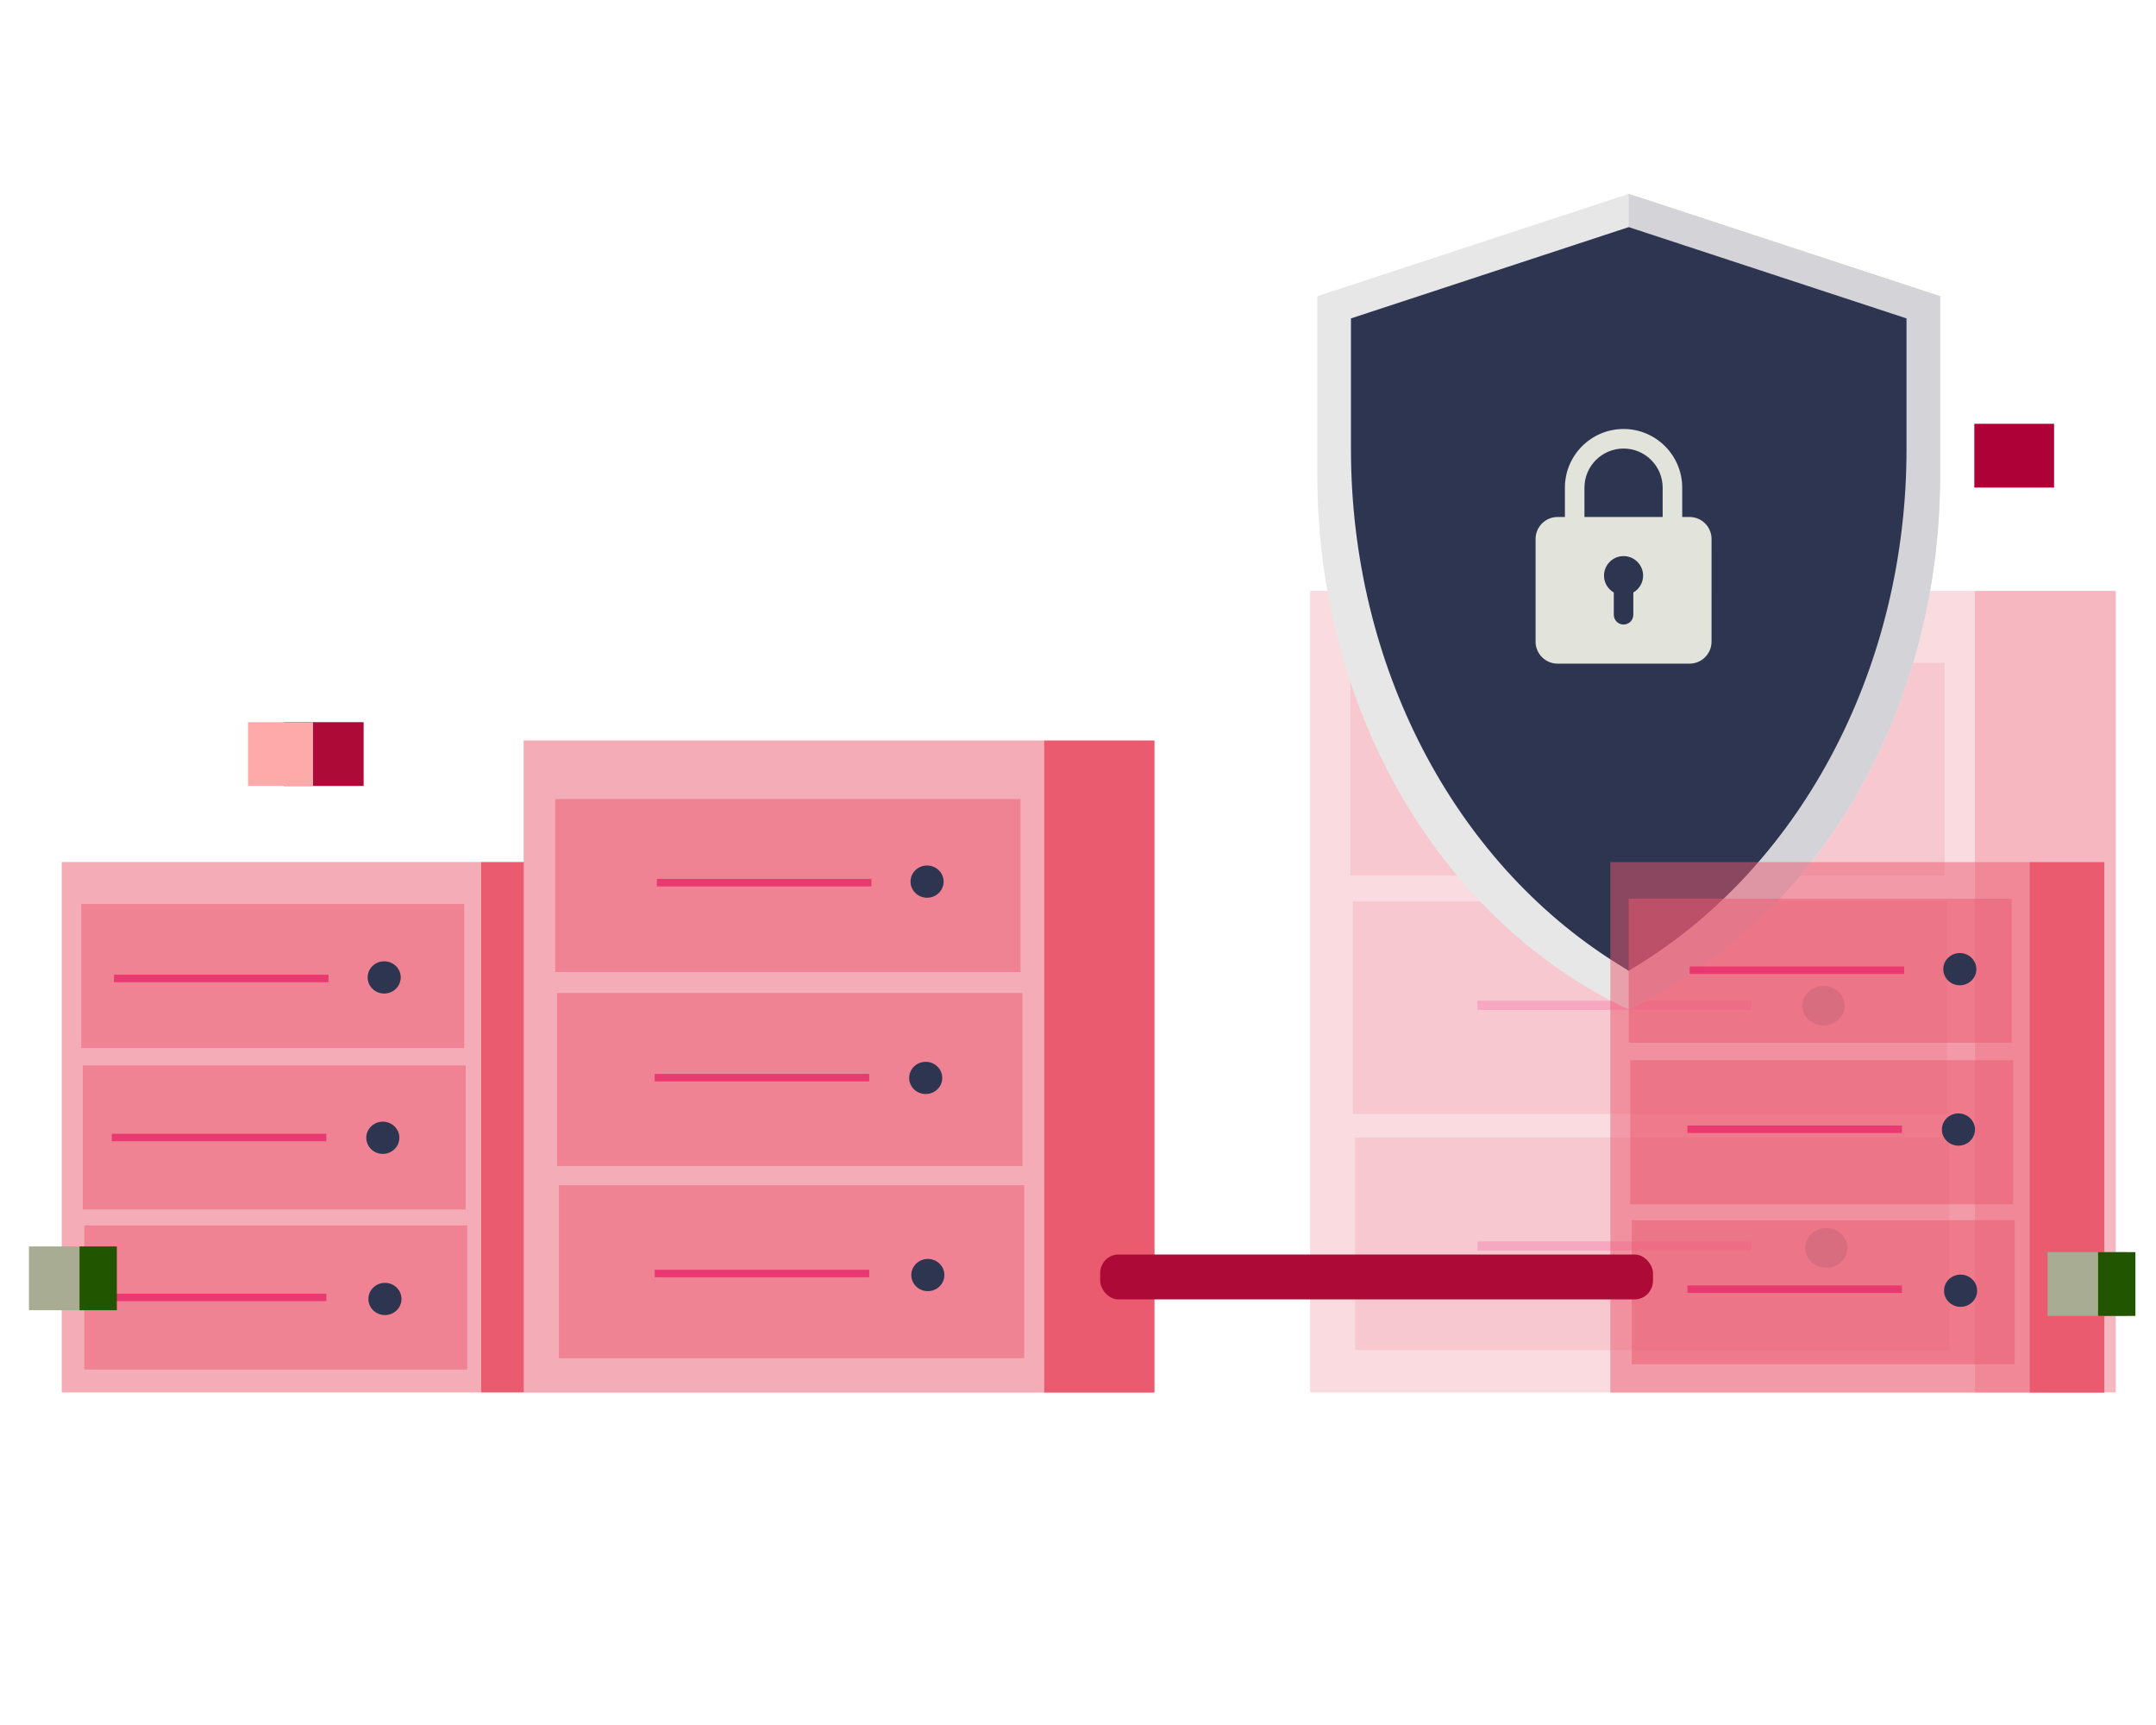 <?xml version="1.0" encoding="UTF-8" standalone="no"?>
<!-- Generator: Adobe Illustrator 16.0.0, SVG Export Plug-In . SVG Version: 6.00 Build 0)  -->

<svg
   xmlns:dc="http://purl.org/dc/elements/1.1/"
   xmlns:cc="http://creativecommons.org/ns#"
   xmlns:rdf="http://www.w3.org/1999/02/22-rdf-syntax-ns#"
   xmlns:svg="http://www.w3.org/2000/svg"
   xmlns="http://www.w3.org/2000/svg"
   xmlns:sodipodi="http://sodipodi.sourceforge.net/DTD/sodipodi-0.dtd"
   xmlns:inkscape="http://www.inkscape.org/namespaces/inkscape"
   version="1.1"
   id="Layer_1"
   x="0px"
   y="0px"
   width="360px"
   height="288px"
   viewBox="0 0 360 288"
   enable-background="new 0 0 360 288"
   xml:space="preserve"
   sodipodi:docname="protect-my-data.svg"
   inkscape:version="0.92.3 (2405546, 2018-03-11)"><defs
   id="defs5325">
	
	
	
	
	
	
	
	
	
	
	
	
	
	
	
	
	
	
	
	
	

		
		
	<clipPath
   clipPathUnits="userSpaceOnUse"
   id="clipPath6195"><path
     d="M 0,500 H 750 V 0 H 0 Z"
     id="path6193"
     inkscape:connector-curvature="0" /></clipPath><clipPath
   clipPathUnits="userSpaceOnUse"
   id="clipPath5913"><path
     d="M 0,500 H 750 V 0 H 0 Z"
     id="path5911"
     inkscape:connector-curvature="0" /></clipPath><clipPath
   clipPathUnits="userSpaceOnUse"
   id="clipPath5933"><path
     d="m 434.415,292.112 h 89.221 V 190.956 h -89.221 z"
     id="path5931"
     inkscape:connector-curvature="0" /></clipPath><clipPath
   clipPathUnits="userSpaceOnUse"
   id="clipPath5893"><path
     d="M 0,500 H 750 V 0 H 0 Z"
     id="path5891"
     inkscape:connector-curvature="0" /></clipPath><clipPath
   clipPathUnits="userSpaceOnUse"
   id="clipPath5877"><path
     d="M 0,500 H 750 V 0 H 0 Z"
     id="path5875"
     inkscape:connector-curvature="0" /></clipPath><clipPath
   clipPathUnits="userSpaceOnUse"
   id="clipPath5857"><path
     d="M 0,500 H 750 V 0 H 0 Z"
     id="path5855"
     inkscape:connector-curvature="0" /></clipPath><clipPath
   clipPathUnits="userSpaceOnUse"
   id="clipPath5813"><path
     d="M 0,500 H 750 V 0 H 0 Z"
     id="path5811"
     inkscape:connector-curvature="0" /></clipPath><clipPath
   clipPathUnits="userSpaceOnUse"
   id="clipPath5829"><path
     d="m 360.965,274.553 h 49.569 v -96.491 h -49.569 z"
     id="path5827"
     inkscape:connector-curvature="0" /></clipPath><clipPath
   clipPathUnits="userSpaceOnUse"
   id="clipPath5709"><path
     d="M 0,500 H 750 V 0 H 0 Z"
     id="path5707"
     inkscape:connector-curvature="0" /></clipPath><clipPath
   clipPathUnits="userSpaceOnUse"
   id="clipPath5757"><path
     d="M 416.663,252.6 H 544.805 V 162.004 H 416.663 Z"
     id="path5755"
     inkscape:connector-curvature="0" /></clipPath><clipPath
   clipPathUnits="userSpaceOnUse"
   id="clipPath5773"><path
     d="m 552.481,181.703 h 53.945 V 140.62 h -53.945 z"
     id="path5771"
     inkscape:connector-curvature="0" /></clipPath><clipPath
   clipPathUnits="userSpaceOnUse"
   id="clipPath5789"><path
     d="M 421.605,247.972 H 601.482 V 217.116 H 421.605 Z"
     id="path5787"
     inkscape:connector-curvature="0" /></clipPath><clipPath
   clipPathUnits="userSpaceOnUse"
   id="clipPath5599"><path
     d="M 0,500 H 750 V 0 H 0 Z"
     id="path5597"
     inkscape:connector-curvature="0" /></clipPath><clipPath
   clipPathUnits="userSpaceOnUse"
   id="clipPath5607"><path
     d="M 323.346,356.04 H 636.164 V 117.728 H 323.346 Z"
     id="path5605"
     inkscape:connector-curvature="0" /></clipPath><clipPath
   clipPathUnits="userSpaceOnUse"
   id="clipPath36377"><path
     d="m 309.942,203.02 h 36.75 V 95.327 h -36.75 z"
     id="path36375"
     inkscape:connector-curvature="0" /></clipPath><clipPath
   clipPathUnits="userSpaceOnUse"
   id="clipPath36393"><path
     d="m 328.889,183.234 h 12.878 v -26.873 h -12.878 z"
     id="path36391"
     inkscape:connector-curvature="0" /></clipPath></defs><sodipodi:namedview
   pagecolor="#ffffff"
   bordercolor="#666666"
   borderopacity="1"
   objecttolerance="10"
   gridtolerance="10"
   guidetolerance="10"
   inkscape:pageopacity="0"
   inkscape:pageshadow="2"
   inkscape:window-width="1920"
   inkscape:window-height="1001"
   id="namedview5323"
   showgrid="false"
   inkscape:zoom="1.9838274"
   inkscape:cx="69.153665"
   inkscape:cy="204.37749"
   inkscape:window-x="-9"
   inkscape:window-y="-9"
   inkscape:window-maximized="1"
   inkscape:current-layer="Layer_1"
   showguides="false"
   inkscape:guide-bbox="true"><sodipodi:guide
     position="381.082,3.024"
     orientation="0,1"
     id="guide24979"
     inkscape:locked="false" /><sodipodi:guide
     position="173.402,75.611"
     orientation="0,1"
     id="guide24981"
     inkscape:locked="false" /><sodipodi:guide
     position="53.558,147.442"
     orientation="1,0"
     id="guide35943"
     inkscape:locked="false" /></sodipodi:namedview>

<g
   transform="matrix(1.277,0,0,1.229,108.295,-28.551)"
   id="g45779-7"
   style="opacity:0.441;stroke-width:0.798"><g
     id="g35793-8"
     style="stroke-width:0.798"><rect
       style="opacity:0.5;vector-effect:none;fill:#ea5b70;fill-opacity:1;fill-rule:nonzero;stroke:none;stroke-width:3.016;stroke-linecap:round;stroke-linejoin:round;stroke-miterlimit:4;stroke-dasharray:none;stroke-dashoffset:0;stroke-opacity:1;paint-order:markers fill stroke"
       id="rect35747-9-8"
       width="86.898"
       height="108.88"
       x="86.504"
       y="103.508" /><rect
       style="opacity:1;vector-effect:none;fill:#ea5b70;fill-opacity:1;fill-rule:nonzero;stroke:none;stroke-width:3.016;stroke-linecap:round;stroke-linejoin:round;stroke-miterlimit:4;stroke-dasharray:none;stroke-dashoffset:0;stroke-opacity:1;paint-order:markers fill stroke"
       id="rect35747-8-9-6"
       width="18.445"
       height="108.88"
       x="173.402"
       y="103.508" /></g><rect
     y="113.284"
     x="91.78"
     height="28.886"
     width="77.695"
     id="rect35747-2-6-4-6"
     style="opacity:0.5;vector-effect:none;fill:#ea5b70;fill-opacity:1;fill-rule:nonzero;stroke:none;stroke-width:3.016;stroke-linecap:round;stroke-linejoin:round;stroke-miterlimit:4;stroke-dasharray:none;stroke-dashoffset:0;stroke-opacity:1;paint-order:markers fill stroke" /><rect
     y="145.673"
     x="92.086"
     height="28.886"
     width="77.695"
     id="rect35747-2-6-9-7-0"
     style="opacity:0.5;vector-effect:none;fill:#ea5b70;fill-opacity:1;fill-rule:nonzero;stroke:none;stroke-width:3.016;stroke-linecap:round;stroke-linejoin:round;stroke-miterlimit:4;stroke-dasharray:none;stroke-dashoffset:0;stroke-opacity:1;paint-order:markers fill stroke" /><rect
     y="177.759"
     x="92.392"
     height="28.886"
     width="77.695"
     id="rect35747-2-6-9-4-6-2"
     style="opacity:0.5;vector-effect:none;fill:#ea5b70;fill-opacity:1;fill-rule:nonzero;stroke:none;stroke-width:3.016;stroke-linecap:round;stroke-linejoin:round;stroke-miterlimit:4;stroke-dasharray:none;stroke-dashoffset:0;stroke-opacity:1;paint-order:markers fill stroke" /><ellipse
     ry="2.69"
     rx="2.762"
     cy="127.073"
     cx="153.868"
     id="path35905-8-4"
     style="opacity:1;vector-effect:none;fill:#2e3551;fill-opacity:1;fill-rule:nonzero;stroke:none;stroke-width:3.016;stroke-linecap:round;stroke-linejoin:round;stroke-miterlimit:4;stroke-dasharray:none;stroke-dashoffset:0;stroke-opacity:1;paint-order:markers fill stroke" /><ellipse
     ry="2.69"
     rx="2.762"
     cy="159.847"
     cx="153.639"
     id="path35905-4-0-6"
     style="opacity:1;vector-effect:none;fill:#2e3551;fill-opacity:1;fill-rule:nonzero;stroke:none;stroke-width:3.016;stroke-linecap:round;stroke-linejoin:round;stroke-miterlimit:4;stroke-dasharray:none;stroke-dashoffset:0;stroke-opacity:1;paint-order:markers fill stroke" /><ellipse
     ry="2.69"
     rx="2.762"
     cy="192.758"
     cx="153.996"
     id="path35905-4-5-2-7"
     style="opacity:1;vector-effect:none;fill:#2e3551;fill-opacity:1;fill-rule:nonzero;stroke:none;stroke-width:3.016;stroke-linecap:round;stroke-linejoin:round;stroke-miterlimit:4;stroke-dasharray:none;stroke-dashoffset:0;stroke-opacity:1;paint-order:markers fill stroke" /><rect
     y="126.623"
     x="108.754"
     height="1.248"
     width="35.822"
     id="rect35939-1-5"
     style="opacity:1;vector-effect:none;fill:#ea3970;fill-opacity:1;fill-rule:nonzero;stroke:none;stroke-width:3.016;stroke-linecap:round;stroke-linejoin:round;stroke-miterlimit:4;stroke-dasharray:none;stroke-dashoffset:0;stroke-opacity:1;paint-order:markers fill stroke" /><rect
     y="159.176"
     x="108.386"
     height="1.248"
     width="35.822"
     id="rect35939-9-3-6"
     style="opacity:1;vector-effect:none;fill:#ea3970;fill-opacity:1;fill-rule:nonzero;stroke:none;stroke-width:3.016;stroke-linecap:round;stroke-linejoin:round;stroke-miterlimit:4;stroke-dasharray:none;stroke-dashoffset:0;stroke-opacity:1;paint-order:markers fill stroke" /><rect
     y="191.876"
     x="108.386"
     height="1.248"
     width="35.822"
     id="rect35939-9-1-2-1"
     style="opacity:1;vector-effect:none;fill:#ea3970;fill-opacity:1;fill-rule:nonzero;stroke:none;stroke-width:3.016;stroke-linecap:round;stroke-linejoin:round;stroke-miterlimit:4;stroke-dasharray:none;stroke-dashoffset:0;stroke-opacity:1;paint-order:markers fill stroke" /></g><g
   id="g35766"
   transform="matrix(0.86,0,0,0.857,2.069,50.46)"
   style="stroke-width:1.165"><rect
     y="109.053"
     x="9.577"
     height="103.336"
     width="81.418"
     id="rect35747"
     style="opacity:0.5;vector-effect:none;fill:#ea5b70;fill-opacity:1;fill-rule:nonzero;stroke:none;stroke-width:4.403;stroke-linecap:round;stroke-linejoin:round;stroke-miterlimit:4;stroke-dasharray:none;stroke-dashoffset:0;stroke-opacity:1;paint-order:markers fill stroke" /><rect
     y="109.053"
     x="90.995"
     height="103.336"
     width="8.308"
     id="rect35747-8"
     style="opacity:1;vector-effect:none;fill:#ea5b70;fill-opacity:1;fill-rule:nonzero;stroke:none;stroke-width:4.403;stroke-linecap:round;stroke-linejoin:round;stroke-miterlimit:4;stroke-dasharray:none;stroke-dashoffset:0;stroke-opacity:1;paint-order:markers fill stroke" /></g><rect
   style="opacity:0.5;vector-effect:none;fill:#ea5b70;fill-opacity:1;fill-rule:nonzero;stroke:none;stroke-width:3.78;stroke-linecap:round;stroke-linejoin:round;stroke-miterlimit:4;stroke-dasharray:none;stroke-dashoffset:0;stroke-opacity:1;paint-order:markers fill stroke"
   id="rect35747-2-6"
   width="63.942"
   height="24.052"
   x="13.571"
   y="150.919" /><rect
   style="opacity:0.5;vector-effect:none;fill:#ea5b70;fill-opacity:1;fill-rule:nonzero;stroke:none;stroke-width:3.78;stroke-linecap:round;stroke-linejoin:round;stroke-miterlimit:4;stroke-dasharray:none;stroke-dashoffset:0;stroke-opacity:1;paint-order:markers fill stroke"
   id="rect35747-2-6-9"
   width="63.942"
   height="24.052"
   x="13.823"
   y="177.887" /><rect
   style="opacity:0.5;vector-effect:none;fill:#ea5b70;fill-opacity:1;fill-rule:nonzero;stroke:none;stroke-width:3.78;stroke-linecap:round;stroke-linejoin:round;stroke-miterlimit:4;stroke-dasharray:none;stroke-dashoffset:0;stroke-opacity:1;paint-order:markers fill stroke"
   id="rect35747-2-6-9-4"
   width="63.942"
   height="24.052"
   x="14.075"
   y="204.603" /><ellipse
   style="opacity:1;vector-effect:none;fill:#2e3551;fill-opacity:1;fill-rule:nonzero;stroke:none;stroke-width:3.78;stroke-linecap:round;stroke-linejoin:round;stroke-miterlimit:4;stroke-dasharray:none;stroke-dashoffset:0;stroke-opacity:1;paint-order:markers fill stroke"
   id="path35905"
   cx="64.149"
   cy="163.186"
   rx="2.762"
   ry="2.69" /><ellipse
   style="opacity:1;vector-effect:none;fill:#2e3551;fill-opacity:1;fill-rule:nonzero;stroke:none;stroke-width:3.78;stroke-linecap:round;stroke-linejoin:round;stroke-miterlimit:4;stroke-dasharray:none;stroke-dashoffset:0;stroke-opacity:1;paint-order:markers fill stroke"
   id="path35905-4"
   cx="63.921"
   cy="189.96"
   rx="2.762"
   ry="2.69" /><ellipse
   style="opacity:1;vector-effect:none;fill:#2e3551;fill-opacity:1;fill-rule:nonzero;stroke:none;stroke-width:3.78;stroke-linecap:round;stroke-linejoin:round;stroke-miterlimit:4;stroke-dasharray:none;stroke-dashoffset:0;stroke-opacity:1;paint-order:markers fill stroke"
   id="path35905-4-5"
   cx="64.277"
   cy="216.871"
   rx="2.762"
   ry="2.69" /><rect
   style="opacity:1;vector-effect:none;fill:#ea3970;fill-opacity:1;fill-rule:nonzero;stroke:none;stroke-width:3.78;stroke-linecap:round;stroke-linejoin:round;stroke-miterlimit:4;stroke-dasharray:none;stroke-dashoffset:0;stroke-opacity:1;paint-order:markers fill stroke"
   id="rect35939"
   width="35.822"
   height="1.248"
   x="19.035"
   y="162.736" /><rect
   style="opacity:1;vector-effect:none;fill:#ea3970;fill-opacity:1;fill-rule:nonzero;stroke:none;stroke-width:3.78;stroke-linecap:round;stroke-linejoin:round;stroke-miterlimit:4;stroke-dasharray:none;stroke-dashoffset:0;stroke-opacity:1;paint-order:markers fill stroke"
   id="rect35939-9"
   width="35.822"
   height="1.248"
   x="18.667"
   y="189.289" /><rect
   style="opacity:1;vector-effect:none;fill:#ea3970;fill-opacity:1;fill-rule:nonzero;stroke:none;stroke-width:3.78;stroke-linecap:round;stroke-linejoin:round;stroke-miterlimit:4;stroke-dasharray:none;stroke-dashoffset:0;stroke-opacity:1;paint-order:markers fill stroke"
   id="rect35939-9-1"
   width="35.822"
   height="1.248"
   x="18.667"
   y="215.989" /><g
   id="g45779"
   transform="translate(0.931,20.119)"><g
     id="g35793"><rect
       style="opacity:0.5;vector-effect:none;fill:#ea5b70;fill-opacity:1;fill-rule:nonzero;stroke:none;stroke-width:3.78;stroke-linecap:round;stroke-linejoin:round;stroke-miterlimit:4;stroke-dasharray:none;stroke-dashoffset:0;stroke-opacity:1;paint-order:markers fill stroke"
       id="rect35747-9"
       width="86.898"
       height="108.88"
       x="86.504"
       y="103.508" /><rect
       style="opacity:1;vector-effect:none;fill:#ea5b70;fill-opacity:1;fill-rule:nonzero;stroke:none;stroke-width:3.78;stroke-linecap:round;stroke-linejoin:round;stroke-miterlimit:4;stroke-dasharray:none;stroke-dashoffset:0;stroke-opacity:1;paint-order:markers fill stroke"
       id="rect35747-8-9"
       width="18.445"
       height="108.88"
       x="173.402"
       y="103.508" /></g><rect
     y="113.284"
     x="91.78"
     height="28.886"
     width="77.695"
     id="rect35747-2-6-4"
     style="opacity:0.5;vector-effect:none;fill:#ea5b70;fill-opacity:1;fill-rule:nonzero;stroke:none;stroke-width:3.78;stroke-linecap:round;stroke-linejoin:round;stroke-miterlimit:4;stroke-dasharray:none;stroke-dashoffset:0;stroke-opacity:1;paint-order:markers fill stroke" /><rect
     y="145.673"
     x="92.086"
     height="28.886"
     width="77.695"
     id="rect35747-2-6-9-7"
     style="opacity:0.5;vector-effect:none;fill:#ea5b70;fill-opacity:1;fill-rule:nonzero;stroke:none;stroke-width:3.78;stroke-linecap:round;stroke-linejoin:round;stroke-miterlimit:4;stroke-dasharray:none;stroke-dashoffset:0;stroke-opacity:1;paint-order:markers fill stroke" /><rect
     y="177.759"
     x="92.392"
     height="28.886"
     width="77.695"
     id="rect35747-2-6-9-4-6"
     style="opacity:0.5;vector-effect:none;fill:#ea5b70;fill-opacity:1;fill-rule:nonzero;stroke:none;stroke-width:3.78;stroke-linecap:round;stroke-linejoin:round;stroke-miterlimit:4;stroke-dasharray:none;stroke-dashoffset:0;stroke-opacity:1;paint-order:markers fill stroke" /><ellipse
     ry="2.69"
     rx="2.762"
     cy="127.073"
     cx="153.868"
     id="path35905-8"
     style="opacity:1;vector-effect:none;fill:#2e3551;fill-opacity:1;fill-rule:nonzero;stroke:none;stroke-width:3.78;stroke-linecap:round;stroke-linejoin:round;stroke-miterlimit:4;stroke-dasharray:none;stroke-dashoffset:0;stroke-opacity:1;paint-order:markers fill stroke" /><ellipse
     ry="2.69"
     rx="2.762"
     cy="159.847"
     cx="153.639"
     id="path35905-4-0"
     style="opacity:1;vector-effect:none;fill:#2e3551;fill-opacity:1;fill-rule:nonzero;stroke:none;stroke-width:3.78;stroke-linecap:round;stroke-linejoin:round;stroke-miterlimit:4;stroke-dasharray:none;stroke-dashoffset:0;stroke-opacity:1;paint-order:markers fill stroke" /><ellipse
     ry="2.69"
     rx="2.762"
     cy="192.758"
     cx="153.996"
     id="path35905-4-5-2"
     style="opacity:1;vector-effect:none;fill:#2e3551;fill-opacity:1;fill-rule:nonzero;stroke:none;stroke-width:3.78;stroke-linecap:round;stroke-linejoin:round;stroke-miterlimit:4;stroke-dasharray:none;stroke-dashoffset:0;stroke-opacity:1;paint-order:markers fill stroke" /><rect
     y="126.623"
     x="108.754"
     height="1.248"
     width="35.822"
     id="rect35939-1"
     style="opacity:1;vector-effect:none;fill:#ea3970;fill-opacity:1;fill-rule:nonzero;stroke:none;stroke-width:3.78;stroke-linecap:round;stroke-linejoin:round;stroke-miterlimit:4;stroke-dasharray:none;stroke-dashoffset:0;stroke-opacity:1;paint-order:markers fill stroke" /><rect
     y="159.176"
     x="108.386"
     height="1.248"
     width="35.822"
     id="rect35939-9-3"
     style="opacity:1;vector-effect:none;fill:#ea3970;fill-opacity:1;fill-rule:nonzero;stroke:none;stroke-width:3.78;stroke-linecap:round;stroke-linejoin:round;stroke-miterlimit:4;stroke-dasharray:none;stroke-dashoffset:0;stroke-opacity:1;paint-order:markers fill stroke" /><rect
     y="191.876"
     x="108.386"
     height="1.248"
     width="35.822"
     id="rect35939-9-1-2"
     style="opacity:1;vector-effect:none;fill:#ea3970;fill-opacity:1;fill-rule:nonzero;stroke:none;stroke-width:3.78;stroke-linecap:round;stroke-linejoin:round;stroke-miterlimit:4;stroke-dasharray:none;stroke-dashoffset:0;stroke-opacity:1;paint-order:markers fill stroke" /></g><g
   id="g45744"
   transform="translate(0.931,20.119)"><rect
     y="187.983"
     x="3.907"
     height="10.647"
     width="13.315"
     id="rect35747-98"
     style="opacity:1;vector-effect:none;fill:#a7ac93;fill-opacity:1;fill-rule:nonzero;stroke:none;stroke-width:3.78;stroke-linecap:round;stroke-linejoin:round;stroke-miterlimit:4;stroke-dasharray:none;stroke-dashoffset:0;stroke-opacity:1;paint-order:markers fill stroke" /><rect
     y="187.983"
     x="12.349"
     height="10.647"
     width="6.231"
     id="rect35747-8-5"
     style="opacity:1;vector-effect:none;fill:#225500;fill-opacity:1;fill-rule:nonzero;stroke:none;stroke-width:3.78;stroke-linecap:round;stroke-linejoin:round;stroke-miterlimit:4;stroke-dasharray:none;stroke-dashoffset:0;stroke-opacity:1;paint-order:markers fill stroke" /></g><g
   id="g48338"
   transform="translate(2,8)"><rect
     transform="scale(-1,1)"
     y="112.572"
     x="-58.719"
     height="10.647"
     width="13.315"
     id="rect35747-98-9"
     style="opacity:1;vector-effect:none;fill:#ae0a38;fill-opacity:1;fill-rule:nonzero;stroke:none;stroke-width:3.78;stroke-linecap:round;stroke-linejoin:round;stroke-miterlimit:4;stroke-dasharray:none;stroke-dashoffset:0;stroke-opacity:1;paint-order:markers fill stroke" /><rect
     transform="scale(-1,1)"
     y="112.572"
     x="-50.276"
     height="10.641"
     width="10.864"
     id="rect35747-8-5-6"
     style="opacity:1;vector-effect:none;fill:#ffaaaa;fill-opacity:1;fill-rule:nonzero;stroke:none;stroke-width:3.78;stroke-linecap:round;stroke-linejoin:round;stroke-miterlimit:4;stroke-dasharray:none;stroke-dashoffset:0;stroke-opacity:1;paint-order:markers fill stroke" /></g><path
   inkscape:connector-curvature="0"
   style="fill:#e7e7e7;stroke-width:1"
   d="M 271.958,32.368 219.967,49.446 v 30.007 c 0,38.546 19.895,73.262 50.605,88.424 l 1.386,0.639 1.386,-0.639 c 30.71,-15.163 50.605,-49.879 50.605,-88.424 v -30.007 z"
   id="path48211" /><path
   inkscape:connector-curvature="0"
   style="fill:#d3d3d8;stroke-width:1"
   d="m 323.95,49.446 v 30.007 c 0,38.546 -19.895,73.262 -50.605,88.424 l -1.386,0.639 V 32.368 Z"
   id="path48213" /><path
   inkscape:connector-curvature="0"
   style="fill:#2e3551;fill-opacity:1;stroke-width:1"
   d="m 271.958,37.918 -46.381,15.242 v 21.844 c 0,35.921 17.035,68.735 44.358,85.822 l 2.024,1.262 2.024,-1.262 c 27.323,-17.087 44.358,-49.901 44.358,-85.822 V 53.16 Z"
   id="path48215" /><rect
   style="opacity:1;vector-effect:none;fill:#ae0138;fill-opacity:1;fill-rule:nonzero;stroke:none;stroke-width:3.78;stroke-linecap:round;stroke-linejoin:round;stroke-miterlimit:4;stroke-dasharray:none;stroke-dashoffset:0;stroke-opacity:1;paint-order:markers fill stroke"
   id="rect35747-98-9-7"
   width="13.315"
   height="10.647"
   x="-342.98"
   y="70.756"
   transform="scale(-1,1)" /><g
   style="stroke-width:4.035"
   id="g48219"
   transform="matrix(0.231,0,0,0.266,205.422,35.842)">
</g><g
   style="stroke-width:4.035"
   id="g48221"
   transform="matrix(0.231,0,0,0.266,205.422,35.842)">
</g><g
   style="stroke-width:4.035"
   id="g48223"
   transform="matrix(0.231,0,0,0.266,205.422,35.842)">
</g><g
   style="stroke-width:4.035"
   id="g48225"
   transform="matrix(0.231,0,0,0.266,205.422,35.842)">
</g><g
   style="stroke-width:4.035"
   id="g48227"
   transform="matrix(0.231,0,0,0.266,205.422,35.842)">
</g><g
   style="stroke-width:4.035"
   id="g48229"
   transform="matrix(0.231,0,0,0.266,205.422,35.842)">
</g><g
   style="stroke-width:4.035"
   id="g48231"
   transform="matrix(0.231,0,0,0.266,205.422,35.842)">
</g><g
   style="stroke-width:4.035"
   id="g48233"
   transform="matrix(0.231,0,0,0.266,205.422,35.842)">
</g><g
   style="stroke-width:4.035"
   id="g48235"
   transform="matrix(0.231,0,0,0.266,205.422,35.842)">
</g><g
   style="stroke-width:4.035"
   id="g48237"
   transform="matrix(0.231,0,0,0.266,205.422,35.842)">
</g><g
   style="stroke-width:4.035"
   id="g48239"
   transform="matrix(0.231,0,0,0.266,205.422,35.842)">
</g><g
   style="stroke-width:4.035"
   id="g48241"
   transform="matrix(0.231,0,0,0.266,205.422,35.842)">
</g><g
   style="stroke-width:4.035"
   id="g48243"
   transform="matrix(0.231,0,0,0.266,205.422,35.842)">
</g><g
   style="stroke-width:4.035"
   id="g48245"
   transform="matrix(0.231,0,0,0.266,205.422,35.842)">
</g><g
   style="stroke-width:4.035"
   id="g48247"
   transform="matrix(0.231,0,0,0.266,205.422,35.842)">
</g><rect
   style="opacity:0.5;vector-effect:none;fill:#ea5b70;fill-opacity:1;fill-rule:nonzero;stroke:none;stroke-width:3.78;stroke-linecap:round;stroke-linejoin:round;stroke-miterlimit:4;stroke-dasharray:none;stroke-dashoffset:0;stroke-opacity:1;paint-order:markers fill stroke"
   id="rect35747-2"
   width="69.991"
   height="88.573"
   x="268.892"
   y="143.934" /><rect
   style="opacity:1;vector-effect:none;fill:#ea5b70;fill-opacity:1;fill-rule:nonzero;stroke:none;stroke-width:3.78;stroke-linecap:round;stroke-linejoin:round;stroke-miterlimit:4;stroke-dasharray:none;stroke-dashoffset:0;stroke-opacity:1;paint-order:markers fill stroke"
   id="rect35747-8-0"
   width="12.488"
   height="88.573"
   x="338.882"
   y="143.934" /><rect
   style="opacity:0.5;vector-effect:none;fill:#ea5b70;fill-opacity:1;fill-rule:nonzero;stroke:none;stroke-width:3.78;stroke-linecap:round;stroke-linejoin:round;stroke-miterlimit:4;stroke-dasharray:none;stroke-dashoffset:0;stroke-opacity:1;paint-order:markers fill stroke"
   id="rect35747-2-6-43"
   width="63.942"
   height="24.052"
   x="271.959"
   y="150.037" /><rect
   style="opacity:0.5;vector-effect:none;fill:#ea5b70;fill-opacity:1;fill-rule:nonzero;stroke:none;stroke-width:3.78;stroke-linecap:round;stroke-linejoin:round;stroke-miterlimit:4;stroke-dasharray:none;stroke-dashoffset:0;stroke-opacity:1;paint-order:markers fill stroke"
   id="rect35747-2-6-9-3"
   width="63.942"
   height="24.052"
   x="272.211"
   y="177.005" /><rect
   style="opacity:0.5;vector-effect:none;fill:#ea5b70;fill-opacity:1;fill-rule:nonzero;stroke:none;stroke-width:3.78;stroke-linecap:round;stroke-linejoin:round;stroke-miterlimit:4;stroke-dasharray:none;stroke-dashoffset:0;stroke-opacity:1;paint-order:markers fill stroke"
   id="rect35747-2-6-9-4-61"
   width="63.942"
   height="24.052"
   x="272.463"
   y="203.721" /><ellipse
   style="opacity:1;vector-effect:none;fill:#2e3551;fill-opacity:1;fill-rule:nonzero;stroke:none;stroke-width:3.78;stroke-linecap:round;stroke-linejoin:round;stroke-miterlimit:4;stroke-dasharray:none;stroke-dashoffset:0;stroke-opacity:1;paint-order:markers fill stroke"
   id="path35905-3"
   cx="327.241"
   cy="161.81"
   rx="2.762"
   ry="2.69" /><ellipse
   style="opacity:1;vector-effect:none;fill:#2e3551;fill-opacity:1;fill-rule:nonzero;stroke:none;stroke-width:3.78;stroke-linecap:round;stroke-linejoin:round;stroke-miterlimit:4;stroke-dasharray:none;stroke-dashoffset:0;stroke-opacity:1;paint-order:markers fill stroke"
   id="path35905-4-8"
   cx="327.013"
   cy="188.584"
   rx="2.762"
   ry="2.69" /><ellipse
   style="opacity:1;vector-effect:none;fill:#2e3551;fill-opacity:1;fill-rule:nonzero;stroke:none;stroke-width:3.78;stroke-linecap:round;stroke-linejoin:round;stroke-miterlimit:4;stroke-dasharray:none;stroke-dashoffset:0;stroke-opacity:1;paint-order:markers fill stroke"
   id="path35905-4-5-7"
   cx="327.37"
   cy="215.495"
   rx="2.762"
   ry="2.69" /><rect
   style="opacity:1;vector-effect:none;fill:#ea3970;fill-opacity:1;fill-rule:nonzero;stroke:none;stroke-width:3.78;stroke-linecap:round;stroke-linejoin:round;stroke-miterlimit:4;stroke-dasharray:none;stroke-dashoffset:0;stroke-opacity:1;paint-order:markers fill stroke"
   id="rect35939-8"
   width="35.822"
   height="1.248"
   x="282.127"
   y="161.36" /><rect
   style="opacity:1;vector-effect:none;fill:#ea3970;fill-opacity:1;fill-rule:nonzero;stroke:none;stroke-width:3.78;stroke-linecap:round;stroke-linejoin:round;stroke-miterlimit:4;stroke-dasharray:none;stroke-dashoffset:0;stroke-opacity:1;paint-order:markers fill stroke"
   id="rect35939-9-7"
   width="35.822"
   height="1.248"
   x="281.759"
   y="187.913" /><rect
   style="opacity:1;vector-effect:none;fill:#ea3970;fill-opacity:1;fill-rule:nonzero;stroke:none;stroke-width:3.78;stroke-linecap:round;stroke-linejoin:round;stroke-miterlimit:4;stroke-dasharray:none;stroke-dashoffset:0;stroke-opacity:1;paint-order:markers fill stroke"
   id="rect35939-9-1-8"
   width="35.822"
   height="1.248"
   x="281.759"
   y="214.613" /><path
   id="path48306"
   d="m 282.113,86.314 h -1.224 V 81.417 c 0,-5.401 -4.393,-9.794 -9.794,-9.794 -5.401,0 -9.794,4.393 -9.794,9.794 v 4.897 h -1.224 c -2.024,0 -3.673,1.647 -3.673,3.673 v 17.14 c 0,2.026 1.649,3.673 3.673,3.673 h 22.037 c 2.024,0 3.673,-1.647 3.673,-3.673 V 89.987 c 0,-2.026 -1.649,-3.673 -3.673,-3.673 z M 264.565,81.417 c 0,-3.601 2.928,-6.529 6.529,-6.529 3.601,0 6.529,2.928 6.529,6.529 v 4.897 h -13.059 z m 8.162,17.502 v 3.719 c 0,0.901 -0.73,1.632 -1.632,1.632 -0.903,0 -1.632,-0.731 -1.632,-1.632 V 98.919 C 268.491,98.352 267.83,97.311 267.83,96.108 c 0,-1.8 1.464,-3.265 3.265,-3.265 1.8,0 3.265,1.464 3.265,3.265 0,1.203 -0.661,2.244 -1.632,2.811 z"
   inkscape:connector-curvature="0"
   style="fill:#e2e3db;stroke-width:21.333" /><rect
   style="opacity:1;vector-effect:none;fill:#ae0a38;fill-opacity:1;fill-rule:nonzero;stroke:none;stroke-width:3.78;stroke-linecap:round;stroke-linejoin:round;stroke-miterlimit:4;stroke-dasharray:none;stroke-dashoffset:0;stroke-opacity:1;paint-order:markers fill stroke"
   id="rect45853"
   width="92.317"
   height="7.485"
   x="183.696"
   y="209.455"
   ry="3.15"
   rx="3.024" /><g
   id="g45744-4"
   transform="translate(337.984,21.07)"><rect
     y="187.983"
     x="3.907"
     height="10.647"
     width="13.315"
     id="rect35747-98-2"
     style="opacity:1;vector-effect:none;fill:#a7ac93;fill-opacity:1;fill-rule:nonzero;stroke:none;stroke-width:3.78;stroke-linecap:round;stroke-linejoin:round;stroke-miterlimit:4;stroke-dasharray:none;stroke-dashoffset:0;stroke-opacity:1;paint-order:markers fill stroke" /><rect
     y="187.983"
     x="12.349"
     height="10.647"
     width="6.231"
     id="rect35747-8-5-4"
     style="opacity:1;vector-effect:none;fill:#225500;fill-opacity:1;fill-rule:nonzero;stroke:none;stroke-width:3.78;stroke-linecap:round;stroke-linejoin:round;stroke-miterlimit:4;stroke-dasharray:none;stroke-dashoffset:0;stroke-opacity:1;paint-order:markers fill stroke" /></g></svg>